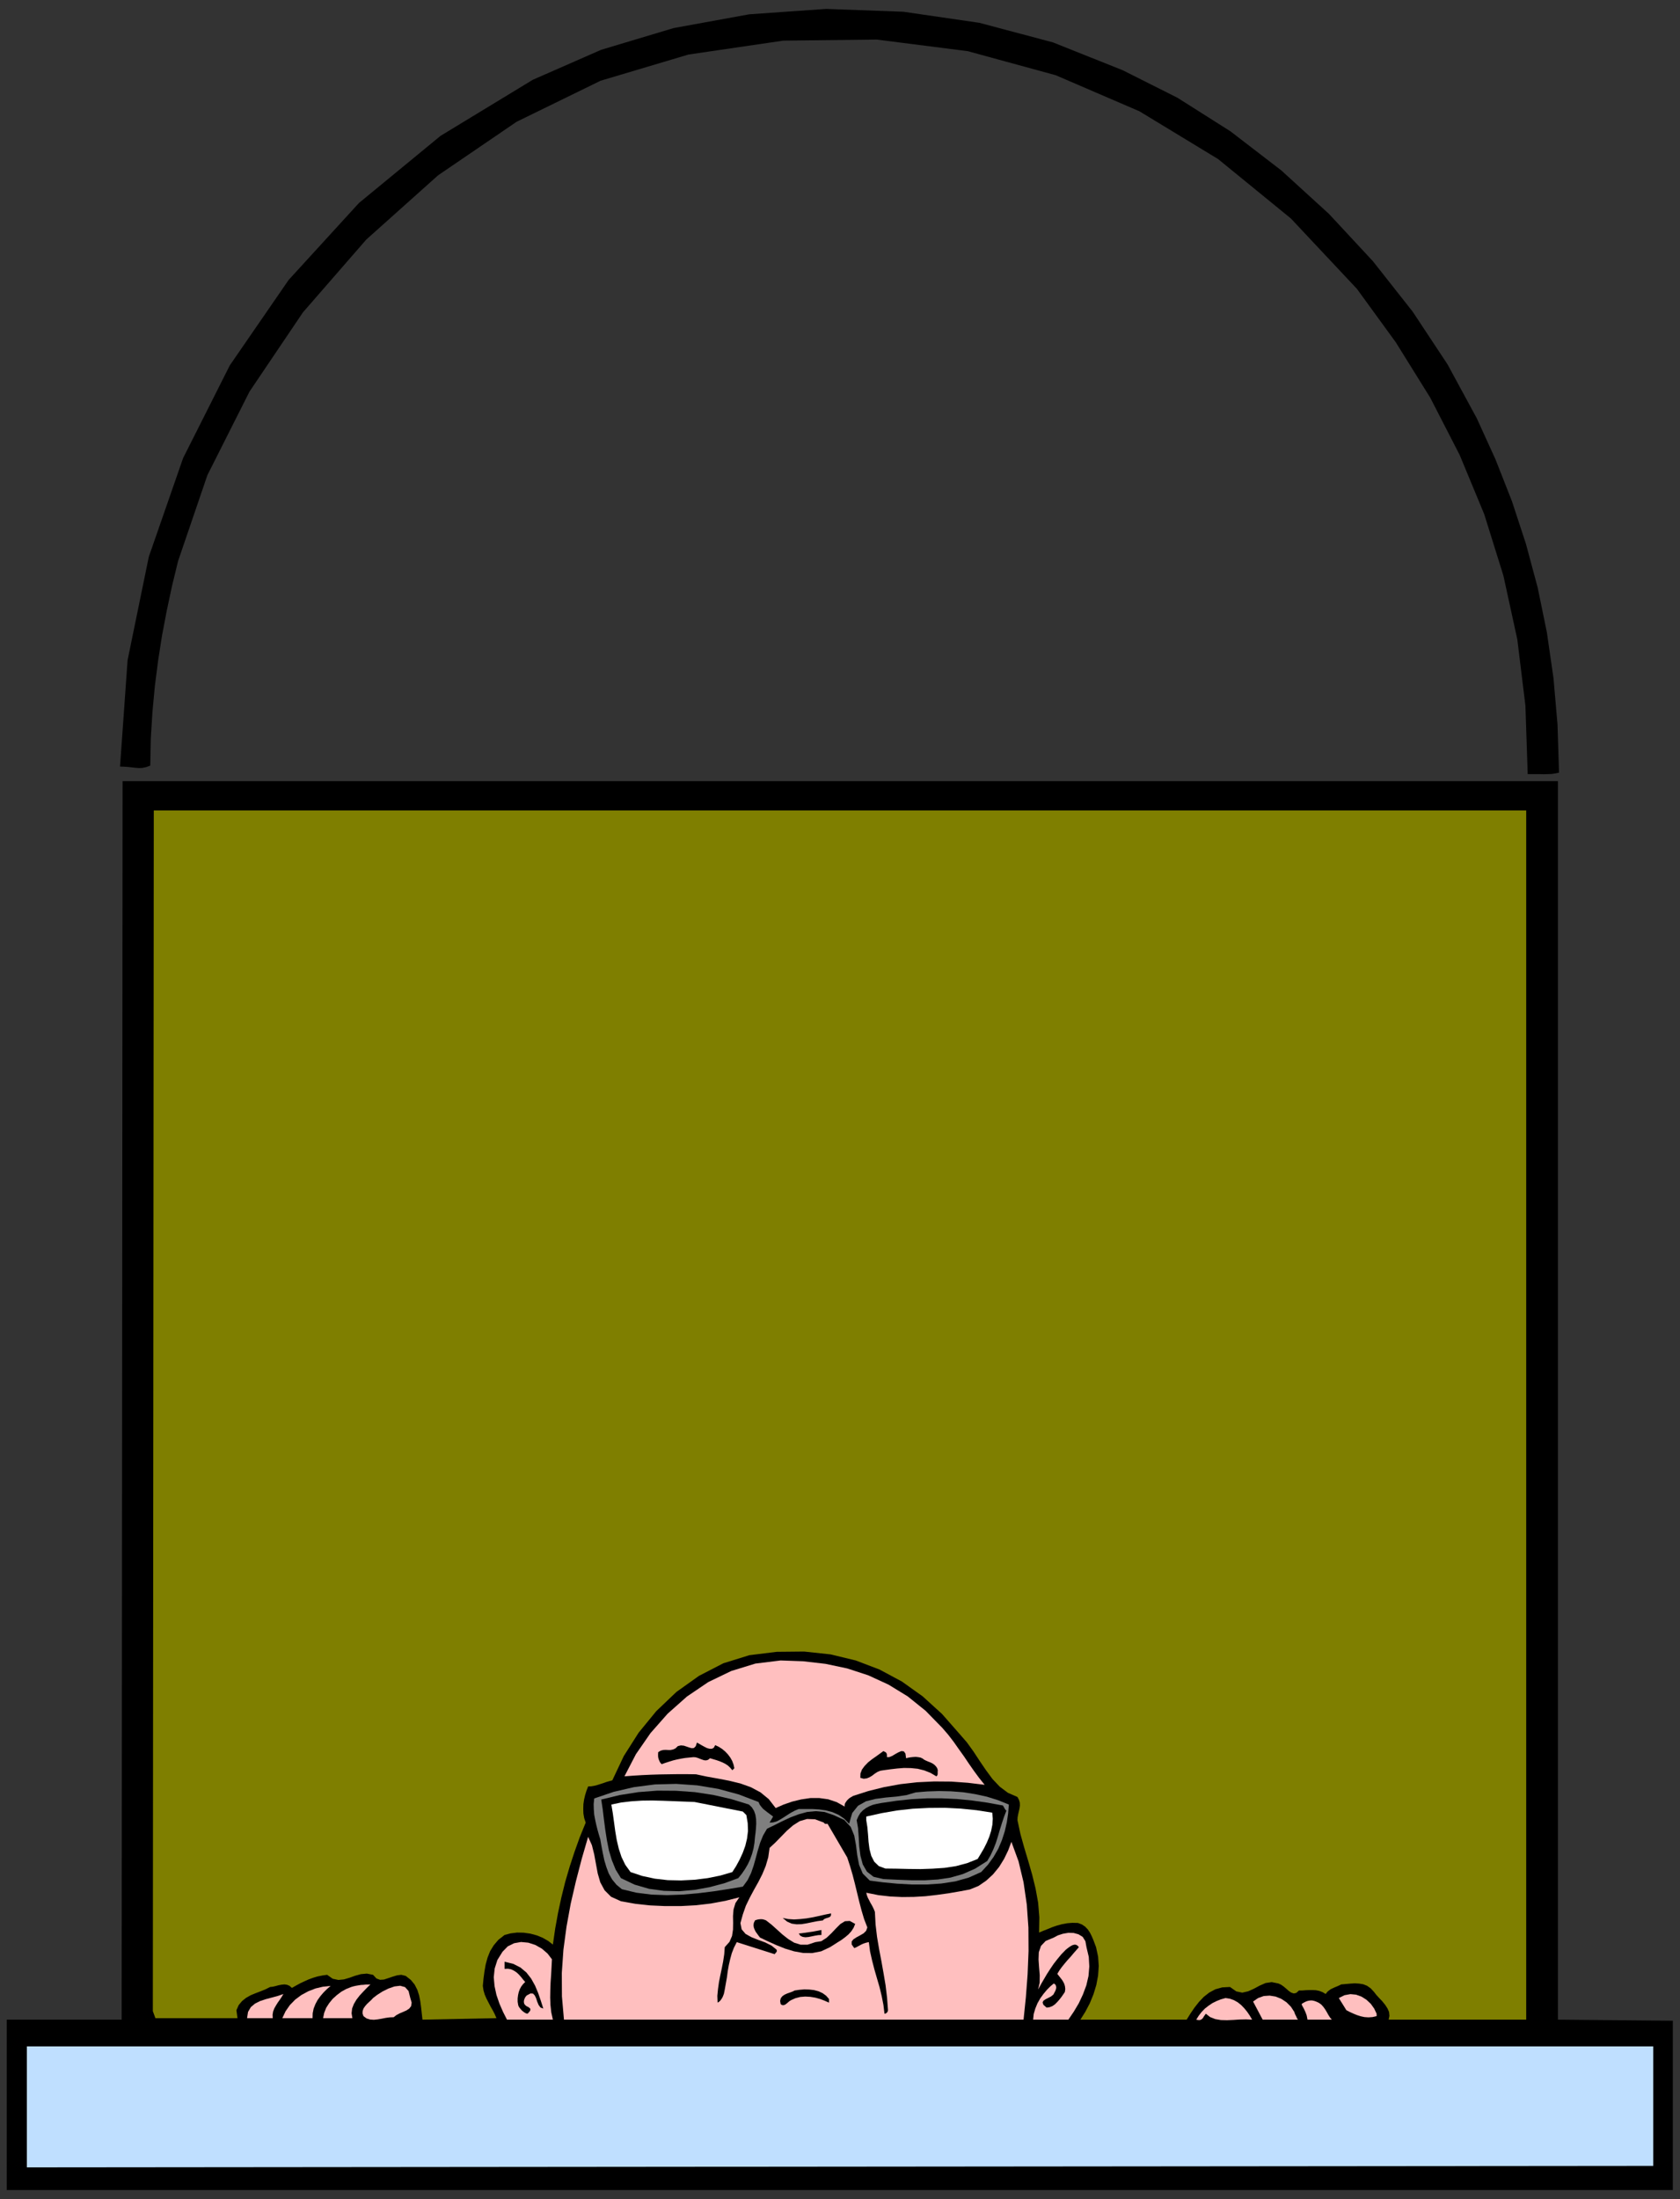 <?xml version="1.0" encoding="UTF-8" standalone="no"?>
<svg
   xmlns:dc="http://purl.org/dc/elements/1.1/"
   xmlns:cc="http://creativecommons.org/ns#"
   xmlns:rdf="http://www.w3.org/1999/02/22-rdf-syntax-ns#"
   xmlns:svg="http://www.w3.org/2000/svg"
   xmlns="http://www.w3.org/2000/svg"
   xmlns:sodipodi="http://sodipodi.sourceforge.net/DTD/sodipodi-0.dtd"
   xmlns:inkscape="http://www.inkscape.org/namespaces/inkscape"
   version="1.0"
   width="1044.956mm"
   height="1367.705mm"
   id="svg63"
   sodipodi:docname="GC000277.WMF">
  <rect width="100%" height="100%" fill="#333333" stroke="none"/>
  <sodipodi:namedview
     pagecolor="#ffffff"
     bordercolor="#666666"
     borderopacity="1"
     objecttolerance="10"
     gridtolerance="10"
     guidetolerance="10"
     inkscape:pageopacity="0"
     inkscape:pageshadow="2"
     inkscape:window-width="640"
     inkscape:window-height="480"
     id="namedview65" />
  <defs
     id="defs3">
    <pattern
       id="WMFhbasepattern"
       patternUnits="userSpaceOnUse"
       width="6"
       height="6"
       x="0"
       y="0" />
  </defs>
  <path
     style="fill:none;stroke:none;"
     d="  M 0,5168.64   L 3948.8,5168.64   L 3948.8,0   L 0,0   z "
     id="path5" />
  <path
     style="fill:#000000;fill-rule:evenodd;fill-opacity:1;stroke:none;"
     d="  M 3471.745,983.324   L 3515.546,1079.498   L 3554.269,1177.894   L 3587.279,1278.512   L 3614.893,1381.351   L 3636.476,1486.412   L 3652.029,1594.013   L 3661.551,1703.836   L 3665.043,1816.197   L 3665.043,1816.197   L 3656.155,1818.102   L 3647.268,1819.371   L 3638.381,1819.689   L 3629.176,1820.006   L 3619.654,1819.689   L 3610.132,1819.689   L 3600.61,1819.689   L 3591.405,1819.689   L 3591.405,1819.689   L 3586.009,1658.447   L 3566.965,1502.918   L 3534.273,1353.102   L 3489.202,1208.682   L 3431.434,1069.341   L 3362.241,934.761   L 3281.303,804.624   L 3189.892,678.932   L 3189.892,678.932   L 3034.682,513.563   L 2863.602,373.904   L 2678.557,261.543   L 2481.767,176.795   L 2275.139,120.297   L 2060.892,93   L 1841.25,95.539   L 1618.434,128.232   L 1618.434,128.232   L 1411.805,189.809   L 1214.381,286.3   L 1029.652,412.31   L 861.112,563.078   L 712.25,734.16   L 586.559,920.478   L 487.53,1116.952   L 418.653,1318.822   L 418.653,1318.822   L 404.37,1377.542   L 391.992,1435.628   L 380.883,1494.03   L 371.678,1553.068   L 364.06,1612.74   L 358.347,1673.682   L 354.538,1735.894   L 353.269,1799.692   L 353.269,1799.692   L 343.747,1803.184   L 334.859,1805.088   L 326.289,1805.406   L 318.037,1804.771   L 309.784,1803.819   L 300.897,1802.866   L 291.693,1802.232   L 282.171,1801.914   L 282.171,1801.914   L 299.945,1551.798   L 349.777,1308.983   L 430.397,1076.959   L 540.218,858.901   L 678.606,657.983   L 843.972,477.061   L 1035.683,319.31   L 1252.469,187.587   L 1252.469,187.587   L 1413.074,117.123   L 1583.519,66.02   L 1761.264,33.645   L 1942.184,20.949   L 2123.738,27.614   L 2302.435,53.642   L 2475.419,99.665   L 2639.199,165.051   L 2639.199,165.051   L 2768.064,229.802   L 2892.803,308.836   L 3012.146,400.566   L 3124.189,502.771   L 3227.662,614.181   L 3320.979,732.573   L 3402.868,856.361   L 3471.745,983.324   L 3471.745,983.324   L 3471.745,983.324   L 3471.745,983.324   L 3471.745,983.324  z "
     id="path7" />
  <path
     style="fill:#000000;fill-rule:evenodd;fill-opacity:1;stroke:none;"
     d="  M 3662.503,4747.442   L 3932.613,4749.981   L 3932.613,5148.009   L 15.87,5148.009   L 15.87,4747.442   L 285.979,4747.442   L 288.201,1836.194   L 3662.503,1836.194   L 3662.503,4747.442   L 3662.503,4747.442   L 3662.503,4747.442   L 3662.503,4747.442  z "
     id="path9" />
  <path
     style="fill:#7f7f00;fill-rule:evenodd;fill-opacity:1;stroke:none;"
     d="  M 3587.914,4747.442   L 3264.481,4747.442   L 3264.481,4747.442   L 3266.385,4738.555   L 3265.433,4729.35   L 3261.624,4720.78   L 3256.229,4712.528   L 3249.563,4704.275   L 3242.263,4696.657   L 3235.597,4689.357   L 3230.202,4682.374   L 3230.202,4682.374   L 3222.267,4673.804   L 3213.697,4667.773   L 3204.809,4664.282   L 3195.287,4662.695   L 3185.131,4662.06   L 3174.656,4662.695   L 3163.865,4663.647   L 3153.073,4664.599   L 3153.073,4664.599   L 3147.994,4667.139   L 3142.916,4669.36   L 3138.155,4671.265   L 3133.394,4673.487   L 3128.633,4675.708   L 3124.189,4678.882   L 3120.063,4682.374   L 3116.572,4687.135   L 3116.572,4687.135   L 3108.954,4682.691   L 3101.336,4679.835   L 3093.401,4678.248   L 3085.466,4677.93   L 3077.214,4677.93   L 3069.279,4678.248   L 3061.344,4678.882   L 3053.726,4678.882   L 3053.726,4678.882   L 3047.378,4684.596   L 3041.665,4685.865   L 3035.634,4683.961   L 3029.921,4680.152   L 3023.89,4674.756   L 3017.86,4669.678   L 3011.512,4665.234   L 3005.163,4662.377   L 3005.163,4662.377   L 2989.611,4659.203   L 2975.01,4661.425   L 2961.362,4667.456   L 2947.714,4674.756   L 2934.383,4680.787   L 2920.417,4683.961   L 2906.451,4681.104   L 2891.534,4670.63   L 2891.534,4670.63   L 2873.442,4671.582   L 2857.254,4676.026   L 2842.971,4683.644   L 2829.957,4693.801   L 2818.531,4705.862   L 2808.057,4719.193   L 2798.535,4733.159   L 2789.647,4747.442   L 2789.647,4747.442   L 2539.852,4747.442   L 2539.852,4747.442   L 2551.596,4728.715   L 2562.07,4708.719   L 2570.64,4687.77   L 2577.305,4665.869   L 2581.432,4643.65   L 2583.019,4621.432   L 2581.432,4599.214   L 2576.671,4576.995   L 2576.671,4576.995   L 2573.497,4568.743   L 2570.323,4560.173   L 2566.514,4551.285   L 2562.387,4543.033   L 2557.309,4535.415   L 2550.961,4528.749   L 2543.343,4523.671   L 2534.139,4520.18   L 2534.139,4520.18   L 2521.125,4519.862   L 2508.747,4520.814   L 2496.685,4523.036   L 2484.941,4526.21   L 2473.832,4530.019   L 2463.041,4534.463   L 2452.566,4538.589   L 2442.727,4542.715   L 2442.727,4542.715   L 2443.362,4506.848   L 2440.505,4472.569   L 2434.474,4439.241   L 2426.539,4406.865   L 2417.335,4374.807   L 2407.813,4343.067   L 2398.925,4311.326   L 2391.943,4278.633   L 2391.943,4278.633   L 2392.26,4271.968   L 2393.53,4264.985   L 2395.117,4258.002   L 2396.704,4251.019   L 2397.656,4244.036   L 2397.338,4237.053   L 2395.434,4230.705   L 2391.943,4224.04   L 2391.943,4224.04   L 2369.407,4214.2   L 2350.363,4199.917   L 2333.223,4181.825   L 2317.988,4161.193   L 2303.07,4139.292   L 2288.469,4117.074   L 2272.917,4095.49   L 2255.777,4075.811   L 2255.777,4075.811   L 2214.515,4028.835   L 2169.126,3987.572   L 2120.246,3952.657   L 2067.557,3924.408   L 2011.695,3903.142   L 1952.658,3888.859   L 1890.447,3882.193   L 1825.697,3882.828   L 1825.697,3882.828   L 1761.582,3890.763   L 1700.323,3909.808   L 1643.191,3939.326   L 1590.185,3977.098   L 1542.892,4022.169   L 1501.312,4072.954   L 1466.398,4127.866   L 1439.419,4184.999   L 1439.419,4184.999   L 1432.118,4186.903   L 1425.453,4188.807   L 1418.47,4191.347   L 1411.487,4193.569   L 1404.505,4195.791   L 1397.204,4197.695   L 1389.904,4198.965   L 1382.604,4199.282   L 1382.604,4199.282   L 1378.795,4209.122   L 1375.621,4219.279   L 1373.082,4230.07   L 1371.495,4240.862   L 1371.177,4251.971   L 1371.495,4263.081   L 1373.399,4273.872   L 1376.89,4284.347   L 1376.89,4284.347   L 1362.925,4318.627   L 1350.546,4353.224   L 1339.12,4388.139   L 1328.645,4424.005   L 1319.758,4459.872   L 1311.823,4496.691   L 1305.158,4533.511   L 1299.762,4570.964   L 1299.762,4570.964   L 1288.653,4562.395   L 1275.957,4555.094   L 1261.991,4549.381   L 1246.756,4545.255   L 1231.203,4543.033   L 1215.65,4542.715   L 1200.415,4544.62   L 1186.132,4548.429   L 1186.132,4548.429   L 1171.531,4559.855   L 1160.74,4572.551   L 1152.17,4586.517   L 1146.139,4601.753   L 1141.696,4617.94   L 1138.839,4634.446   L 1136.617,4651.268   L 1135.03,4668.091   L 1135.03,4668.091   L 1136.617,4678.565   L 1139.474,4688.405   L 1143.6,4697.927   L 1148.361,4707.132   L 1153.122,4716.336   L 1158.2,4725.224   L 1162.961,4734.428   L 1167.088,4743.951   L 1167.088,4743.951   L 993.151,4747.442   L 993.151,4747.442   L 991.564,4733.159   L 989.977,4718.876   L 988.073,4704.275   L 985.216,4690.309   L 981.09,4677.295   L 974.742,4664.917   L 965.855,4654.125   L 953.793,4644.603   L 953.793,4644.603   L 943.319,4642.063   L 933.162,4643.333   L 922.688,4646.507   L 912.531,4649.998   L 902.692,4653.173   L 893.487,4653.807   L 884.917,4650.633   L 876.982,4642.063   L 876.982,4642.063   L 862.382,4639.207   L 848.416,4640.476   L 834.768,4644.285   L 821.437,4649.046   L 808.423,4652.855   L 795.41,4654.125   L 782.079,4651.268   L 769.065,4642.063   L 769.065,4642.063   L 757.639,4643.65   L 746.53,4645.872   L 736.056,4649.046   L 725.581,4652.855   L 715.742,4657.299   L 705.585,4662.06   L 695.745,4667.456   L 686.223,4672.852   L 686.223,4672.852   L 680.828,4668.091   L 675.114,4665.551   L 668.766,4664.599   L 662.101,4665.234   L 655.118,4666.504   L 648.135,4668.408   L 641.47,4669.995   L 635.122,4670.63   L 635.122,4670.63   L 623.695,4676.343   L 611.951,4681.104   L 600.207,4685.548   L 588.781,4690.309   L 578.307,4696.34   L 569.102,4703.64   L 561.167,4713.162   L 555.771,4725.224   L 555.771,4725.224   L 558.31,4743.951   L 365.33,4743.951   L 359.299,4727.446   L 361.521,1905.071   L 3587.914,1905.071   L 3587.914,4747.442   L 3587.914,4747.442   L 3587.914,4747.442   L 3587.914,4747.442  z "
     id="path11" />
  <path
     style="fill:#ffbfbf;fill-rule:evenodd;fill-opacity:1;stroke:none;"
     d="  M 2215.467,4061.845   L 2229.115,4077.715   L 2241.811,4094.22   L 2253.873,4111.36   L 2265.934,4128.183   L 2277.678,4145.64   L 2289.422,4162.463   L 2301.8,4179.285   L 2314.814,4195.473   L 2314.814,4195.473   L 2275.773,4190.712   L 2236.098,4187.855   L 2196.105,4187.538   L 2156.113,4189.442   L 2116.755,4193.886   L 2078.349,4200.869   L 2041.213,4210.074   L 2005.664,4221.5   L 2005.664,4221.5   L 2001.855,4223.722   L 1998.046,4225.944   L 1994.555,4228.801   L 1991.381,4231.975   L 1988.842,4235.466   L 1986.62,4238.958   L 1985.668,4242.767   L 1985.668,4246.575   L 1985.668,4246.575   L 1966.941,4236.101   L 1946.945,4229.435   L 1926.314,4226.579   L 1905.048,4226.579   L 1883.464,4229.753   L 1862.516,4234.831   L 1842.202,4241.814   L 1823.475,4250.067   L 1823.475,4250.067   L 1807.288,4229.118   L 1787.926,4213.248   L 1765.391,4201.186   L 1740.633,4192.299   L 1714.606,4185.951   L 1688.262,4180.872   L 1661.6,4176.111   L 1636.208,4170.715   L 1636.208,4170.715   L 1613.99,4170.398   L 1592.724,4170.398   L 1571.775,4170.715   L 1551.144,4171.033   L 1530.513,4171.668   L 1509.882,4172.62   L 1488.933,4173.89   L 1467.985,4175.476   L 1467.985,4175.476   L 1494.964,4123.422   L 1529.244,4073.907   L 1569.554,4028.2   L 1614.942,3987.89   L 1665.092,3953.927   L 1719.05,3927.9   L 1775.865,3910.442   L 1835.219,3903.142   L 1835.219,3903.142   L 1888.225,3905.046   L 1940.597,3911.077   L 1991.698,3921.869   L 2041.213,3938.057   L 2088.823,3959.958   L 2133.895,3987.572   L 2176.109,4021.535   L 2215.467,4061.845   L 2215.467,4061.845   L 2215.467,4061.845   L 2215.467,4061.845   L 2215.467,4061.845  z "
     id="path13" />
  <path
     style="fill:#000000;fill-rule:evenodd;fill-opacity:1;stroke:none;"
     d="  M 1681.279,4102.156   L 1689.532,4105.965   L 1697.467,4111.043   L 1704.767,4117.074   L 1711.115,4123.739   L 1716.828,4131.357   L 1721.272,4139.292   L 1724.446,4147.862   L 1726.35,4156.432   L 1726.35,4156.432   L 1721.589,4161.193   L 1721.589,4161.193   L 1716.511,4155.163   L 1711.115,4150.084   L 1704.767,4145.958   L 1698.419,4142.784   L 1691.436,4139.927   L 1684.136,4137.388   L 1676.518,4135.166   L 1669.218,4132.944   L 1669.218,4132.944   L 1664.457,4136.753   L 1660.013,4138.023   L 1655.252,4137.705   L 1650.491,4136.118   L 1645.413,4134.214   L 1640.652,4132.309   L 1635.256,4130.722   L 1630.177,4130.405   L 1630.177,4130.405   L 1620.338,4131.357   L 1610.816,4132.309   L 1601.294,4133.896   L 1591.772,4135.801   L 1582.567,4138.023   L 1573.362,4140.879   L 1564.475,4143.736   L 1555.588,4146.91   L 1555.588,4146.91   L 1553.049,4144.371   L 1551.144,4141.514   L 1549.557,4138.023   L 1548.288,4134.849   L 1547.335,4131.04   L 1547.018,4127.231   L 1547.018,4123.105   L 1547.335,4118.661   L 1547.335,4118.661   L 1553.049,4115.169   L 1559.079,4113.582   L 1564.793,4113.265   L 1570.823,4113.582   L 1576.536,4113.582   L 1582.567,4112.313   L 1587.963,4109.773   L 1593.676,4104.377   L 1593.676,4104.377   L 1600.659,4102.791   L 1607.642,4103.425   L 1614.307,4105.647   L 1620.655,4107.869   L 1626.686,4109.456   L 1631.447,4108.821   L 1635.573,4104.695   L 1638.43,4096.125   L 1638.43,4096.125   L 1643.508,4098.982   L 1649.539,4102.473   L 1655.887,4105.965   L 1662.235,4109.139   L 1668.266,4110.726   L 1673.661,4110.726   L 1678.105,4108.186   L 1681.279,4102.156   L 1681.279,4102.156   L 1681.279,4102.156   L 1681.279,4102.156   L 1681.279,4102.156  z "
     id="path15" />
  <path
     style="fill:#000000;fill-rule:evenodd;fill-opacity:1;stroke:none;"
     d="  M 2085.015,4130.405   L 2090.41,4130.405   L 2097.393,4127.548   L 2104.694,4123.105   L 2112.311,4118.978   L 2118.977,4116.122   L 2124.69,4116.756   L 2128.499,4121.835   L 2130.086,4132.944   L 2130.086,4132.944   L 2135.164,4131.675   L 2140.877,4130.722   L 2146.908,4130.087   L 2152.939,4129.77   L 2158.652,4130.405   L 2164.048,4131.357   L 2168.809,4133.579   L 2172.618,4136.435   L 2172.618,4136.435   L 2177.061,4138.657   L 2182.14,4140.879   L 2187.218,4142.784   L 2192.297,4145.323   L 2196.423,4148.18   L 2200.232,4151.988   L 2203.088,4156.115   L 2204.675,4161.193   L 2204.675,4161.193   L 2204.358,4163.733   L 2204.358,4165.637   L 2204.358,4167.859   L 2204.358,4169.763   L 2204.04,4171.668   L 2203.406,4173.255   L 2202.453,4174.524   L 2201.184,4175.476   L 2201.184,4175.476   L 2187.218,4167.224   L 2172.618,4161.511   L 2157.382,4157.702   L 2141.512,4156.115   L 2125.325,4155.797   L 2109.137,4157.067   L 2092.95,4158.971   L 2076.762,4161.193   L 2076.762,4161.193   L 2069.144,4162.463   L 2062.479,4165.319   L 2056.131,4169.446   L 2050.418,4173.89   L 2044.07,4177.698   L 2037.722,4180.238   L 2030.421,4181.19   L 2022.486,4178.968   L 2022.486,4178.968   L 2022.804,4168.811   L 2026.295,4159.606   L 2032.643,4151.036   L 2040.578,4142.784   L 2049.783,4135.483   L 2059.305,4128.818   L 2068.51,4122.152   L 2076.762,4116.122   L 2076.762,4116.122   L 2078.984,4117.391   L 2081.206,4118.343   L 2082.793,4119.613   L 2084.062,4121.2   L 2084.697,4123.105   L 2085.015,4125.326   L 2085.015,4127.548   L 2085.015,4130.405   L 2085.015,4130.405   L 2085.015,4130.405   L 2085.015,4130.405   L 2085.015,4130.405  z "
     id="path17" />
  <path
     style="fill:#7f7f7f;fill-rule:evenodd;fill-opacity:1;stroke:none;"
     d="  M 1783.165,4235.784   L 1786.022,4242.132   L 1789.831,4247.21   L 1793.957,4251.971   L 1798.718,4255.78   L 1803.479,4259.589   L 1808.24,4263.081   L 1813.001,4266.572   L 1817.445,4270.064   L 1817.445,4270.064   L 1809.192,4284.347   L 1809.192,4284.347   L 1817.762,4283.712   L 1826.332,4281.173   L 1834.584,4276.729   L 1842.837,4271.65   L 1851.089,4266.255   L 1859.659,4260.859   L 1868.546,4256.098   L 1877.751,4252.289   L 1877.751,4252.289   L 1892.986,4252.289   L 1909.174,4252.289   L 1925.361,4253.241   L 1941.232,4255.463   L 1956.784,4259.589   L 1971.385,4265.937   L 1984.398,4274.825   L 1996.142,4286.886   L 1996.142,4286.886   L 2003.442,4261.811   L 2017.091,4244.671   L 2035.817,4234.197   L 2058.353,4228.483   L 2082.475,4225.309   L 2107.55,4223.087   L 2131.038,4219.596   L 2152.621,4213.248   L 2152.621,4213.248   L 2179.283,4211.026   L 2207.215,4210.074   L 2235.781,4210.709   L 2264.347,4212.93   L 2292.596,4217.374   L 2320.21,4223.405   L 2346.554,4231.657   L 2371.629,4241.814   L 2371.629,4241.814   L 2370.042,4262.763   L 2366.868,4283.712   L 2362.107,4304.661   L 2355.441,4325.292   L 2346.871,4345.606   L 2335.762,4364.968   L 2322.431,4383.377   L 2306.561,4400.517   L 2306.561,4400.517   L 2277.36,4413.531   L 2245.938,4422.418   L 2212.61,4427.497   L 2178.331,4429.719   L 2143.417,4429.719   L 2109.137,4427.814   L 2075.81,4424.64   L 2044.705,4420.514   L 2044.705,4420.514   L 2028.2,4404.009   L 2019.63,4383.695   L 2015.186,4360.842   L 2012.33,4337.354   L 2008.203,4314.818   L 1999.951,4294.504   L 1984.716,4277.999   L 1959.641,4266.572   L 1959.641,4266.572   L 1938.375,4259.272   L 1917.744,4257.367   L 1897.43,4259.272   L 1877.751,4264.668   L 1858.389,4271.968   L 1839.345,4280.855   L 1820.936,4290.06   L 1803.161,4298.63   L 1803.161,4298.63   L 1793.957,4314.5   L 1786.974,4331.64   L 1781.578,4349.415   L 1776.817,4367.19   L 1771.739,4385.282   L 1765.708,4402.739   L 1757.456,4419.562   L 1746.347,4434.797   L 1746.347,4434.797   L 1712.067,4440.511   L 1676.835,4445.906   L 1640.969,4450.35   L 1604.468,4453.524   L 1567.967,4454.794   L 1531.783,4453.524   L 1496.234,4449.081   L 1461.954,4440.828   L 1461.954,4440.828   L 1449.258,4430.354   L 1439.101,4417.975   L 1431.166,4404.009   L 1425.453,4388.773   L 1420.692,4372.903   L 1417.2,4356.398   L 1414.026,4339.893   L 1411.17,4323.388   L 1411.17,4323.388   L 1407.678,4311.961   L 1404.505,4300.534   L 1401.648,4289.108   L 1399.109,4277.364   L 1396.887,4265.62   L 1395.935,4253.241   L 1395.617,4240.862   L 1396.887,4227.531   L 1396.887,4227.531   L 1442.593,4211.978   L 1490.52,4200.869   L 1539.718,4194.521   L 1589.55,4193.251   L 1639.065,4196.743   L 1688.579,4204.995   L 1736.507,4218.009   L 1783.165,4235.784   L 1783.165,4235.784   L 1783.165,4235.784   L 1783.165,4235.784   L 1783.165,4235.784  z "
     id="path19" />
  <path
     style="fill:#000000;fill-rule:evenodd;fill-opacity:1;stroke:none;"
     d="  M 1760.63,4241.814   L 1767.612,4248.48   L 1772.691,4256.732   L 1775.865,4265.937   L 1777.452,4276.094   L 1777.769,4286.886   L 1777.135,4297.678   L 1776.182,4308.152   L 1774.913,4317.674   L 1774.913,4317.674   L 1773.643,4331.64   L 1771.421,4344.971   L 1767.93,4357.985   L 1763.486,4370.364   L 1758.09,4382.108   L 1751.425,4393.534   L 1743.807,4404.644   L 1735.555,4414.801   L 1735.555,4414.801   L 1702.545,4426.862   L 1667.948,4436.067   L 1632.717,4442.415   L 1596.533,4445.589   L 1560.666,4444.637   L 1525.752,4439.876   L 1491.79,4430.036   L 1459.732,4414.801   L 1459.732,4414.801   L 1447.354,4394.804   L 1438.466,4372.903   L 1431.484,4349.732   L 1426.723,4325.61   L 1422.914,4301.169   L 1419.74,4276.729   L 1416.883,4252.924   L 1413.392,4230.07   L 1413.392,4230.07   L 1456.558,4219.596   L 1500.677,4212.613   L 1545.114,4209.122   L 1589.55,4209.439   L 1633.351,4212.613   L 1676.835,4219.279   L 1719.367,4229.118   L 1760.63,4241.814   L 1760.63,4241.814   L 1760.63,4241.814   L 1760.63,4241.814   L 1760.63,4241.814  z "
     id="path21" />
  <path
     style="fill:#000000;fill-rule:evenodd;fill-opacity:1;stroke:none;"
     d="  M 2357.663,4244.036   L 2358.615,4245.623   L 2359.568,4247.21   L 2360.52,4248.797   L 2361.155,4250.067   L 2362.107,4251.654   L 2363.059,4253.241   L 2364.329,4254.828   L 2365.916,4256.098   L 2365.916,4256.098   L 2360.202,4271.016   L 2355.124,4286.251   L 2350.363,4301.487   L 2345.919,4316.722   L 2341.158,4331.958   L 2335.445,4346.558   L 2328.78,4360.842   L 2320.844,4374.49   L 2320.844,4374.49   L 2292.278,4392.582   L 2263.395,4405.279   L 2234.511,4413.531   L 2204.993,4417.975   L 2174.522,4419.879   L 2143.099,4419.879   L 2110.407,4418.609   L 2076.762,4417.023   L 2076.762,4417.023   L 2053.592,4411.627   L 2038.039,4399.565   L 2028.2,4382.425   L 2022.804,4362.111   L 2019.947,4339.893   L 2018.678,4317.674   L 2017.091,4296.726   L 2013.917,4278.633   L 2013.917,4278.633   L 2017.725,4269.746   L 2022.486,4261.811   L 2028.517,4255.463   L 2035.817,4250.067   L 2043.435,4245.941   L 2052.005,4242.449   L 2061.209,4240.227   L 2071.049,4238.323   L 2071.049,4238.323   L 2107.55,4232.927   L 2143.734,4229.118   L 2179.283,4227.214   L 2214.515,4227.214   L 2249.746,4228.801   L 2285.295,4232.292   L 2321.162,4237.371   L 2357.663,4244.036   L 2357.663,4244.036   L 2357.663,4244.036   L 2357.663,4244.036   L 2357.663,4244.036  z "
     id="path23" />
  <path
     style="fill:#ffffff;fill-rule:evenodd;fill-opacity:1;stroke:none;"
     d="  M 1746.347,4258.319   L 1754.599,4266.572   L 1754.599,4266.572   L 1757.773,4285.616   L 1758.408,4304.026   L 1756.186,4321.801   L 1752.06,4338.941   L 1746.029,4355.446   L 1738.729,4371.316   L 1730.476,4386.551   L 1721.589,4400.517   L 1721.589,4400.517   L 1693.34,4408.77   L 1663.505,4414.801   L 1632.717,4418.609   L 1601.294,4420.197   L 1569.871,4419.562   L 1539.4,4416.07   L 1509.882,4409.722   L 1482.268,4400.517   L 1482.268,4400.517   L 1469.889,4383.377   L 1461.002,4364.968   L 1454.654,4345.606   L 1449.893,4325.292   L 1446.401,4304.661   L 1443.545,4283.712   L 1440.688,4262.763   L 1437.197,4241.814   L 1437.197,4241.814   L 1460.05,4237.053   L 1484.172,4234.197   L 1508.612,4232.61   L 1533.37,4232.292   L 1558.445,4232.927   L 1583.519,4233.879   L 1608.277,4234.831   L 1632.717,4235.784   L 1632.717,4235.784   L 1746.347,4258.319   L 1746.347,4258.319   L 1746.347,4258.319   L 1746.347,4258.319  z "
     id="path25" />
  <path
     style="fill:#ffffff;fill-rule:evenodd;fill-opacity:1;stroke:none;"
     d="  M 2332.588,4260.859   L 2333.858,4275.142   L 2332.906,4289.425   L 2330.049,4303.708   L 2325.606,4317.674   L 2319.892,4331.323   L 2313.227,4344.654   L 2305.609,4357.668   L 2298.309,4369.729   L 2298.309,4369.729   L 2273.552,4379.569   L 2247.524,4386.551   L 2220.228,4390.678   L 2191.979,4392.582   L 2163.73,4393.534   L 2135.482,4393.217   L 2107.868,4392.582   L 2081.523,4392.265   L 2081.523,4392.265   L 2065.97,4386.551   L 2055.179,4376.077   L 2048.196,4362.429   L 2044.07,4346.558   L 2041.848,4329.418   L 2040.578,4311.644   L 2038.991,4294.504   L 2036.452,4278.633   L 2036.452,4278.633   L 2036.452,4270.064   L 2036.452,4270.064   L 2072.001,4262.128   L 2108.502,4255.78   L 2145.639,4251.654   L 2183.092,4249.749   L 2220.863,4249.432   L 2258.316,4251.337   L 2295.77,4255.145   L 2332.588,4260.859   L 2332.588,4260.859   L 2332.588,4260.859   L 2332.588,4260.859   L 2332.588,4260.859  z "
     id="path27" />
  <path
     style="fill:#ffbfbf;fill-rule:evenodd;fill-opacity:1;stroke:none;"
     d="  M 1991.698,4366.238   L 1998.364,4386.551   L 2004.395,4407.183   L 2009.79,4428.132   L 2014.869,4449.081   L 2019.947,4470.029   L 2025.343,4490.661   L 2031.374,4510.975   L 2038.991,4530.654   L 2038.991,4530.654   L 2036.135,4538.589   L 2030.104,4544.62   L 2021.852,4549.381   L 2013.599,4553.824   L 2006.299,4558.586   L 2002.173,4563.664   L 2002.173,4570.647   L 2008.203,4579.217   L 2008.203,4579.217   L 2012.33,4577.63   L 2016.456,4575.408   L 2020.582,4573.186   L 2024.708,4570.964   L 2028.834,4569.06   L 2033.278,4567.473   L 2037.722,4566.203   L 2042.483,4565.251   L 2042.483,4565.251   L 2045.339,4586.835   L 2050.1,4608.101   L 2055.496,4629.05   L 2061.527,4649.998   L 2067.557,4670.63   L 2072.636,4691.579   L 2076.762,4712.528   L 2079.301,4733.476   L 2079.301,4733.476   L 2080.888,4733.476   L 2082.475,4732.842   L 2083.745,4731.889   L 2085.015,4730.937   L 2085.967,4729.667   L 2086.919,4728.08   L 2087.236,4726.811   L 2087.554,4725.224   L 2087.554,4725.224   L 2085.332,4695.705   L 2081.841,4666.504   L 2077.08,4638.255   L 2072.001,4609.688   L 2066.605,4581.439   L 2061.844,4553.19   L 2058.353,4523.988   L 2056.766,4494.152   L 2056.766,4494.152   L 2054.544,4488.439   L 2052.005,4483.043   L 2049.148,4477.647   L 2045.974,4472.251   L 2043.118,4466.538   L 2040.261,4461.142   L 2038.039,4455.429   L 2036.452,4449.081   L 2036.452,4449.081   L 2065.018,4454.794   L 2093.267,4457.968   L 2120.881,4459.238   L 2148.495,4458.92   L 2175.792,4457.333   L 2203.088,4454.159   L 2230.385,4450.35   L 2257.999,4445.589   L 2257.999,4445.589   L 2279.9,4441.463   L 2300.213,4433.21   L 2318.305,4420.831   L 2334.493,4405.913   L 2348.776,4388.456   L 2360.52,4369.412   L 2370.042,4349.732   L 2377.659,4329.418   L 2377.659,4329.418   L 2394.482,4375.442   L 2406.226,4424.64   L 2413.843,4477.012   L 2417.652,4530.971   L 2417.97,4586.2   L 2415.748,4641.111   L 2411.621,4695.388   L 2406.226,4747.442   L 2406.226,4747.442   L 1325.789,4747.442   L 1325.789,4747.442   L 1321.028,4692.848   L 1320.71,4637.937   L 1324.519,4583.026   L 1331.819,4528.749   L 1341.659,4474.79   L 1354.037,4421.466   L 1367.686,4369.094   L 1382.604,4317.674   L 1382.604,4317.674   L 1391.491,4337.354   L 1396.887,4358.937   L 1401.013,4381.473   L 1405.139,4403.691   L 1411.17,4424.64   L 1421.327,4443.367   L 1436.562,4458.603   L 1459.732,4469.077   L 1459.732,4469.077   L 1493.377,4475.108   L 1528.291,4478.917   L 1563.84,4480.504   L 1600.024,4480.504   L 1635.891,4478.599   L 1671.122,4474.473   L 1705.402,4468.125   L 1738.094,4459.872   L 1738.094,4459.872   L 1728.889,4473.521   L 1724.446,4488.439   L 1723.176,4503.992   L 1723.494,4519.862   L 1723.176,4535.732   L 1720.954,4550.65   L 1714.924,4564.616   L 1703.815,4576.995   L 1703.815,4576.995   L 1702.545,4593.818   L 1700.006,4610.64   L 1696.832,4626.828   L 1693.34,4643.333   L 1690.166,4659.521   L 1687.945,4675.391   L 1686.358,4691.579   L 1686.992,4707.449   L 1686.992,4707.449   L 1690.166,4705.545   L 1693.34,4702.688   L 1695.88,4699.197   L 1698.419,4695.07   L 1700.323,4690.627   L 1701.91,4686.183   L 1702.862,4681.422   L 1703.815,4676.661   L 1703.815,4676.661   L 1706.354,4662.377   L 1708.893,4648.094   L 1710.797,4633.493   L 1713.337,4619.21   L 1716.511,4605.244   L 1720.32,4591.278   L 1725.398,4578.265   L 1732.063,4565.251   L 1732.063,4565.251   L 1820.936,4593.5   L 1820.936,4593.5   L 1821.888,4592.548   L 1822.841,4591.278   L 1824.11,4590.009   L 1825.062,4588.739   L 1825.697,4587.787   L 1826.332,4586.2   L 1826.014,4584.93   L 1825.697,4583.026   L 1825.697,4583.026   L 1813.953,4573.504   L 1798.718,4565.886   L 1782.213,4559.855   L 1766.343,4553.507   L 1752.695,4545.889   L 1743.49,4535.097   L 1740.633,4520.497   L 1746.347,4499.865   L 1746.347,4499.865   L 1753.329,4479.869   L 1762.534,4460.824   L 1772.373,4442.415   L 1782.53,4424.323   L 1792.053,4405.596   L 1799.987,4386.551   L 1806.018,4365.92   L 1809.192,4343.702   L 1809.192,4343.702   L 1822.523,4331.323   L 1836.171,4317.357   L 1849.82,4303.391   L 1864.42,4290.695   L 1879.973,4280.855   L 1897.113,4275.777   L 1915.839,4276.412   L 1937.105,4284.347   L 1937.105,4284.347   L 1937.423,4285.616   L 1938.375,4286.251   L 1939.327,4286.886   L 1940.597,4287.203   L 1941.866,4287.203   L 1943.136,4287.203   L 1944.088,4287.203   L 1945.358,4286.886   L 1945.358,4286.886   L 1991.698,4366.238   L 1991.698,4366.238   L 1991.698,4366.238   L 1991.698,4366.238  z "
     id="path29" />
  <path
     style="fill:#000000;fill-rule:evenodd;fill-opacity:1;stroke:none;"
     d="  M 1953.61,4497.644   L 1953.61,4501.77   L 1952.341,4504.627   L 1949.801,4506.531   L 1946.627,4507.801   L 1943.136,4508.753   L 1939.645,4510.023   L 1936.788,4511.609   L 1934.566,4514.149   L 1934.566,4514.149   L 1920.918,4516.053   L 1908.222,4518.592   L 1895.843,4521.132   L 1884.099,4523.036   L 1872.673,4523.354   L 1861.246,4521.766   L 1850.455,4517.005   L 1839.98,4508.435   L 1839.98,4508.435   L 1852.994,4510.975   L 1866.959,4511.927   L 1881.56,4510.975   L 1896.16,4509.388   L 1910.761,4506.848   L 1925.679,4503.674   L 1939.645,4500.5   L 1953.61,4497.644   L 1953.61,4497.644   L 1953.61,4497.644   L 1953.61,4497.644   L 1953.61,4497.644  z "
     id="path31" />
  <path
     style="fill:#000000;fill-rule:evenodd;fill-opacity:1;stroke:none;"
     d="  M 1916.792,4565.251   L 1930.757,4563.029   L 1943.136,4555.094   L 1954.562,4544.302   L 1965.354,4532.876   L 1975.511,4522.719   L 1986.303,4516.053   L 1997.729,4515.418   L 2010.425,4522.401   L 2010.425,4522.401   L 2006.616,4531.606   L 2001.22,4539.859   L 1994.555,4547.159   L 1986.62,4553.824   L 1978.05,4560.173   L 1968.845,4565.886   L 1959.958,4571.599   L 1951.388,4576.995   L 1951.388,4576.995   L 1930.44,4586.835   L 1909.174,4590.961   L 1887.908,4590.644   L 1866.642,4586.835   L 1845.693,4580.487   L 1825.062,4572.234   L 1805.383,4563.347   L 1786.657,4554.459   L 1786.657,4554.459   L 1783.165,4550.016   L 1779.991,4545.572   L 1776.5,4540.811   L 1773.96,4535.732   L 1772.056,4530.654   L 1771.421,4525.575   L 1772.056,4520.18   L 1774.913,4514.149   L 1774.913,4514.149   L 1777.452,4513.197   L 1780.626,4512.244   L 1784.117,4511.609   L 1787.609,4511.292   L 1791.1,4511.292   L 1794.592,4511.927   L 1797.766,4512.879   L 1800.94,4514.149   L 1800.94,4514.149   L 1813.953,4524.306   L 1826.649,4535.732   L 1839.663,4547.476   L 1852.994,4557.951   L 1866.959,4566.521   L 1882.195,4571.282   L 1898.382,4571.282   L 1916.792,4565.251   L 1916.792,4565.251   L 1916.792,4565.251   L 1916.792,4565.251   L 1916.792,4565.251  z "
     id="path33" />
  <path
     style="fill:#000000;fill-rule:evenodd;fill-opacity:1;stroke:none;"
     d="  M 1931.075,4548.429   L 1923.774,4548.746   L 1916.157,4550.016   L 1908.539,4551.603   L 1900.604,4553.19   L 1893.304,4553.824   L 1886.956,4552.872   L 1881.56,4550.333   L 1877.751,4544.937   L 1877.751,4544.937   L 1884.417,4544.302   L 1891.082,4543.35   L 1897.747,4542.398   L 1904.413,4541.446   L 1911.078,4540.493   L 1917.744,4539.224   L 1924.409,4537.954   L 1931.075,4536.685   L 1931.075,4536.685   L 1931.075,4548.429   L 1931.075,4548.429   L 1931.075,4548.429   L 1931.075,4548.429  z "
     id="path35" />
  <path
     style="fill:#ffbfbf;fill-rule:evenodd;fill-opacity:1;stroke:none;"
     d="  M 2554.135,4576.995   L 2559.531,4599.848   L 2560.8,4622.384   L 2558.896,4644.92   L 2553.818,4666.821   L 2545.883,4688.087   L 2536.043,4709.036   L 2524.299,4728.715   L 2511.603,4747.442   L 2511.603,4747.442   L 2428.761,4747.442   L 2428.761,4747.442   L 2430.031,4734.428   L 2433.84,4721.415   L 2438.918,4709.036   L 2445.584,4697.292   L 2453.201,4686.818   L 2461.136,4677.295   L 2469.389,4669.043   L 2477.324,4662.377   L 2477.324,4662.377   L 2480.18,4664.282   L 2481.767,4666.186   L 2482.72,4669.043   L 2483.037,4671.582   L 2482.72,4674.756   L 2481.767,4677.613   L 2480.815,4680.152   L 2479.546,4682.374   L 2479.546,4682.374   L 2476.372,4688.405   L 2470.976,4692.848   L 2464.31,4696.34   L 2457.962,4699.514   L 2452.884,4703.005   L 2450.979,4707.132   L 2452.884,4712.528   L 2460.501,4719.193   L 2460.501,4719.193   L 2467.167,4718.241   L 2473.832,4715.702   L 2479.863,4711.575   L 2485.259,4706.179   L 2490.337,4700.466   L 2495.098,4694.435   L 2499.542,4688.087   L 2503.351,4682.374   L 2503.351,4682.374   L 2504.303,4675.708   L 2503.668,4669.36   L 2502.081,4663.647   L 2499.542,4658.569   L 2496.368,4653.49   L 2492.876,4649.046   L 2489.068,4644.285   L 2485.576,4639.842   L 2485.576,4639.842   L 2490.337,4631.906   L 2496.05,4623.971   L 2502.716,4615.719   L 2509.381,4607.783   L 2516.682,4599.848   L 2523.347,4591.913   L 2530.012,4584.296   L 2536.36,4576.995   L 2536.36,4576.995   L 2532.869,4573.186   L 2529.06,4571.282   L 2524.934,4571.282   L 2520.808,4572.551   L 2516.682,4574.773   L 2512.555,4577.63   L 2508.747,4580.487   L 2505.573,4583.026   L 2505.573,4583.026   L 2495.098,4593.818   L 2485.894,4604.927   L 2477.006,4616.354   L 2469.071,4628.097   L 2461.454,4639.842   L 2454.153,4652.22   L 2447.171,4664.282   L 2440.505,4676.661   L 2440.505,4676.661   L 2443.997,4660.79   L 2444.314,4643.016   L 2442.727,4624.606   L 2441.457,4606.197   L 2442.092,4589.057   L 2447.171,4574.139   L 2458.28,4562.395   L 2477.324,4554.459   L 2477.324,4554.459   L 2486.846,4549.381   L 2498.59,4545.572   L 2511.286,4543.35   L 2523.982,4543.667   L 2535.408,4546.842   L 2545.248,4552.872   L 2551.596,4563.029   L 2554.135,4576.995   L 2554.135,4576.995   L 2554.135,4576.995   L 2554.135,4576.995   L 2554.135,4576.995  z "
     id="path37" />
  <path
     style="fill:#ffbfbf;fill-rule:evenodd;fill-opacity:1;stroke:none;"
     d="  M 1297.54,4605.562   L 1296.588,4623.971   L 1295.636,4641.746   L 1294.366,4659.838   L 1293.731,4677.613   L 1293.414,4695.388   L 1294.049,4712.845   L 1295.953,4730.302   L 1299.762,4747.442   L 1299.762,4747.442   L 1191.845,4747.442   L 1191.845,4747.442   L 1182.64,4729.35   L 1174.071,4709.671   L 1167.088,4689.357   L 1162.644,4668.725   L 1160.74,4647.777   L 1162.961,4627.145   L 1169.31,4607.149   L 1181.371,4587.787   L 1181.371,4587.787   L 1193.749,4575.091   L 1208.667,4567.79   L 1224.855,4564.934   L 1241.995,4566.521   L 1258.499,4571.917   L 1273.735,4580.487   L 1287.066,4591.913   L 1297.54,4605.562   L 1297.54,4605.562   L 1297.54,4605.562   L 1297.54,4605.562   L 1297.54,4605.562  z "
     id="path39" />
  <path
     style="fill:#000000;fill-rule:evenodd;fill-opacity:1;stroke:none;"
     d="  M 1277.226,4721.415   L 1270.561,4718.876   L 1266.117,4712.845   L 1262.943,4705.227   L 1260.404,4697.292   L 1257.23,4690.627   L 1253.104,4686.183   L 1247.073,4685.865   L 1238.186,4690.627   L 1238.186,4690.627   L 1235.964,4693.166   L 1234.06,4696.022   L 1232.79,4699.197   L 1231.838,4702.053   L 1231.52,4705.227   L 1231.838,4708.084   L 1232.79,4710.94   L 1234.694,4713.162   L 1234.694,4713.162   L 1235.964,4714.432   L 1237.234,4715.384   L 1238.821,4716.336   L 1240.408,4716.971   L 1241.995,4717.923   L 1243.582,4718.876   L 1244.851,4720.145   L 1246.438,4721.415   L 1246.438,4721.415   L 1246.756,4723.319   L 1246.756,4724.906   L 1246.121,4726.493   L 1245.169,4728.08   L 1243.899,4729.35   L 1242.629,4730.937   L 1241.36,4732.207   L 1240.408,4733.476   L 1240.408,4733.476   L 1236.916,4732.842   L 1233.425,4730.937   L 1230.251,4728.715   L 1227.077,4726.176   L 1224.22,4723.002   L 1221.681,4719.828   L 1219.459,4716.654   L 1218.189,4713.162   L 1218.189,4713.162   L 1216.92,4705.227   L 1216.92,4697.609   L 1217.872,4689.992   L 1219.459,4682.691   L 1221.998,4675.708   L 1225.49,4669.36   L 1229.616,4663.964   L 1234.694,4658.886   L 1234.694,4658.886   L 1229.933,4653.49   L 1225.172,4647.459   L 1220.094,4641.746   L 1214.381,4636.35   L 1208.033,4632.224   L 1201.367,4629.05   L 1194.067,4627.78   L 1186.132,4628.097   L 1186.132,4628.097   L 1186.132,4611.275   L 1186.132,4611.275   L 1206.763,4616.354   L 1223.585,4624.923   L 1237.551,4636.667   L 1248.66,4650.951   L 1257.865,4667.456   L 1265.165,4684.913   L 1271.513,4703.323   L 1277.226,4721.415   L 1277.226,4721.415   L 1277.226,4721.415   L 1277.226,4721.415   L 1277.226,4721.415  z "
     id="path41" />
  <path
     style="fill:#ffbfbf;fill-rule:evenodd;fill-opacity:1;stroke:none;"
     d="  M 870.951,4664.599   L 862.382,4672.852   L 853.812,4681.739   L 845.559,4690.627   L 837.942,4700.466   L 831.911,4710.623   L 827.785,4721.097   L 826.515,4732.524   L 828.42,4743.951   L 828.42,4743.951   L 759.543,4743.951   L 759.543,4743.951   L 762.083,4731.572   L 766.844,4719.51   L 773.826,4708.719   L 782.079,4698.562   L 791.918,4689.674   L 802.393,4681.739   L 813.819,4675.391   L 825.88,4670.63   L 825.88,4670.63   L 831.276,4669.043   L 836.989,4667.773   L 842.703,4666.821   L 848.733,4665.869   L 854.447,4665.551   L 860.16,4664.917   L 865.556,4664.917   L 870.951,4664.599   L 870.951,4664.599   L 870.951,4664.599   L 870.951,4664.599   L 870.951,4664.599  z "
     id="path43" />
  <path
     style="fill:#ffbfbf;fill-rule:evenodd;fill-opacity:1;stroke:none;"
     d="  M 777.318,4668.091   L 768.431,4675.708   L 760.496,4683.644   L 753.195,4692.213   L 746.53,4701.418   L 741.451,4710.94   L 737.325,4721.415   L 735.103,4732.524   L 734.786,4743.951   L 734.786,4743.951   L 663.688,4743.951   L 663.688,4743.951   L 671.306,4727.763   L 681.462,4713.162   L 694.158,4700.149   L 708.759,4689.357   L 724.629,4680.787   L 741.769,4674.121   L 759.226,4669.995   L 777.318,4668.091   L 777.318,4668.091   L 777.318,4668.091   L 777.318,4668.091   L 777.318,4668.091  z "
     id="path45" />
  <path
     style="fill:#ffbfbf;fill-rule:evenodd;fill-opacity:1;stroke:none;"
     d="  M 964.585,4696.657   L 967.759,4707.449   L 966.49,4715.702   L 962.046,4721.415   L 955.38,4725.859   L 947.445,4729.35   L 939.193,4732.842   L 931.575,4736.968   L 925.545,4741.729   L 925.545,4741.729   L 916.34,4742.046   L 906.818,4743.316   L 897.296,4745.22   L 888.091,4746.807   L 878.887,4747.76   L 869.999,4747.125   L 861.747,4744.586   L 854.447,4739.19   L 854.447,4739.19   L 852.225,4732.842   L 852.542,4726.811   L 854.764,4720.78   L 858.573,4715.384   L 863.016,4710.306   L 868.095,4705.545   L 872.856,4701.101   L 876.982,4696.657   L 876.982,4696.657   L 886.504,4689.357   L 898.883,4681.422   L 912.849,4674.439   L 927.449,4669.36   L 940.78,4667.773   L 952.206,4670.947   L 960.459,4680.152   L 964.585,4696.657   L 964.585,4696.657   L 964.585,4696.657   L 964.585,4696.657   L 964.585,4696.657  z "
     id="path47" />
  <path
     style="fill:#000000;fill-rule:evenodd;fill-opacity:1;stroke:none;"
     d="  M 1948.849,4698.879   L 1948.849,4707.449   L 1948.849,4707.449   L 1938.692,4703.005   L 1927.901,4698.879   L 1916.474,4695.705   L 1904.73,4693.801   L 1892.986,4693.166   L 1881.243,4694.118   L 1870.133,4696.975   L 1859.976,4701.418   L 1859.976,4701.418   L 1856.803,4703.323   L 1853.946,4705.545   L 1850.772,4708.401   L 1847.915,4710.623   L 1845.059,4712.528   L 1841.885,4713.48   L 1838.393,4713.162   L 1835.219,4710.94   L 1835.219,4710.94   L 1833.95,4703.323   L 1835.537,4696.975   L 1839.345,4692.213   L 1844.424,4688.722   L 1850.772,4685.865   L 1857.12,4683.644   L 1863.151,4681.422   L 1868.229,4678.882   L 1868.229,4678.882   L 1879.021,4677.295   L 1890.764,4676.343   L 1902.508,4676.661   L 1913.618,4677.93   L 1924.409,4680.787   L 1933.931,4685.231   L 1942.184,4691.261   L 1948.849,4698.879   L 1948.849,4698.879   L 1948.849,4698.879   L 1948.849,4698.879   L 1948.849,4698.879  z "
     id="path49" />
  <path
     style="fill:#ffbfbf;fill-rule:evenodd;fill-opacity:1;stroke:none;"
     d="  M 666.227,4687.135   L 662.101,4694.118   L 657.657,4700.783   L 652.896,4707.449   L 648.77,4714.114   L 644.961,4720.78   L 642.105,4728.08   L 640.835,4735.698   L 641.152,4743.951   L 641.152,4743.951   L 580.846,4743.951   L 580.846,4743.951   L 583.068,4729.35   L 589.733,4717.923   L 599.573,4709.671   L 611.634,4703.64   L 625.282,4699.197   L 639.565,4695.388   L 653.531,4691.579   L 666.227,4687.135   L 666.227,4687.135   L 666.227,4687.135   L 666.227,4687.135   L 666.227,4687.135  z "
     id="path51" />
  <path
     style="fill:#ffbfbf;fill-rule:evenodd;fill-opacity:1;stroke:none;"
     d="  M 3236.232,4733.476   L 3236.232,4739.19   L 3236.232,4739.19   L 3226.393,4741.412   L 3216.871,4742.046   L 3207.666,4741.412   L 3198.779,4739.507   L 3189.892,4736.65   L 3181.322,4733.159   L 3173.069,4729.35   L 3165.134,4725.224   L 3165.134,4725.224   L 3147.36,4696.657   L 3147.36,4696.657   L 3160.691,4689.992   L 3174.656,4687.452   L 3187.987,4688.722   L 3201.001,4693.483   L 3212.427,4700.783   L 3222.584,4710.306   L 3230.519,4721.415   L 3236.232,4733.476   L 3236.232,4733.476   L 3236.232,4733.476   L 3236.232,4733.476   L 3236.232,4733.476  z "
     id="path53" />
  <path
     style="fill:#ffbfbf;fill-rule:evenodd;fill-opacity:1;stroke:none;"
     d="  M 3042.934,4729.667   L 3043.569,4732.207   L 3044.521,4734.428   L 3045.474,4736.65   L 3046.743,4738.872   L 3047.695,4741.094   L 3048.648,4743.316   L 3049.917,4745.538   L 3051.504,4747.442   L 3051.504,4747.442   L 2968.345,4747.442   L 2945.809,4704.91   L 2945.809,4704.91   L 2957.553,4696.657   L 2970.884,4691.896   L 2984.85,4690.944   L 2998.815,4693.166   L 3012.146,4698.562   L 3024.208,4706.497   L 3034.682,4716.971   L 3042.934,4729.667   L 3042.934,4729.667   L 3042.934,4729.667   L 3042.934,4729.667   L 3042.934,4729.667  z "
     id="path55" />
  <path
     style="fill:#ffbfbf;fill-rule:evenodd;fill-opacity:1;stroke:none;"
     d="  M 2943.587,4747.442   L 2929.304,4746.807   L 2914.386,4747.125   L 2899.468,4748.077   L 2884.551,4748.712   L 2870.267,4748.394   L 2856.937,4746.173   L 2844.875,4741.412   L 2834.718,4733.476   L 2834.718,4733.476   L 2832.179,4736.968   L 2829.957,4740.142   L 2828.37,4742.998   L 2826.149,4745.538   L 2823.927,4747.125   L 2821.07,4748.394   L 2816.944,4748.394   L 2812.183,4747.442   L 2812.183,4747.442   L 2818.214,4737.92   L 2824.879,4729.35   L 2832.497,4721.415   L 2841.066,4714.749   L 2849.954,4708.719   L 2859.476,4703.958   L 2869.633,4699.831   L 2880.742,4696.657   L 2880.742,4696.657   L 2891.216,4698.244   L 2901.055,4701.736   L 2909.943,4706.814   L 2918.195,4713.48   L 2925.495,4721.097   L 2932.161,4729.35   L 2938.192,4738.237   L 2943.587,4747.442   L 2943.587,4747.442   L 2943.587,4747.442   L 2943.587,4747.442   L 2943.587,4747.442  z "
     id="path57" />
  <path
     style="fill:#ffbfbf;fill-rule:evenodd;fill-opacity:1;stroke:none;"
     d="  M 3130.855,4747.442   L 3073.722,4747.442   L 3073.722,4747.442   L 3072.77,4742.364   L 3071.818,4737.603   L 3070.231,4733.159   L 3068.327,4728.398   L 3066.422,4724.271   L 3064.2,4719.828   L 3061.661,4715.384   L 3059.757,4710.94   L 3059.757,4710.94   L 3063.248,4708.401   L 3067.374,4706.179   L 3071.501,4704.275   L 3075.944,4703.005   L 3080.388,4702.37   L 3084.831,4702.37   L 3089.275,4703.323   L 3094.036,4704.91   L 3094.036,4704.91   L 3100.702,4708.084   L 3106.415,4712.21   L 3111.176,4717.606   L 3115.302,4723.319   L 3119.111,4729.667   L 3122.602,4736.016   L 3126.411,4742.046   L 3130.855,4747.442   L 3130.855,4747.442   L 3130.855,4747.442   L 3130.855,4747.442   L 3130.855,4747.442  z "
     id="path59" />
  <path
     style="fill:#bfdfff;fill-rule:evenodd;fill-opacity:1;stroke:none;"
     d="  M 3886.589,5091.193   L 63.163,5094.684   L 63.163,4810.289   L 3886.589,4810.289   L 3886.589,5091.193   L 3886.589,5091.193   L 3886.589,5091.193   L 3886.589,5091.193  z "
     id="path61" />
</svg>
